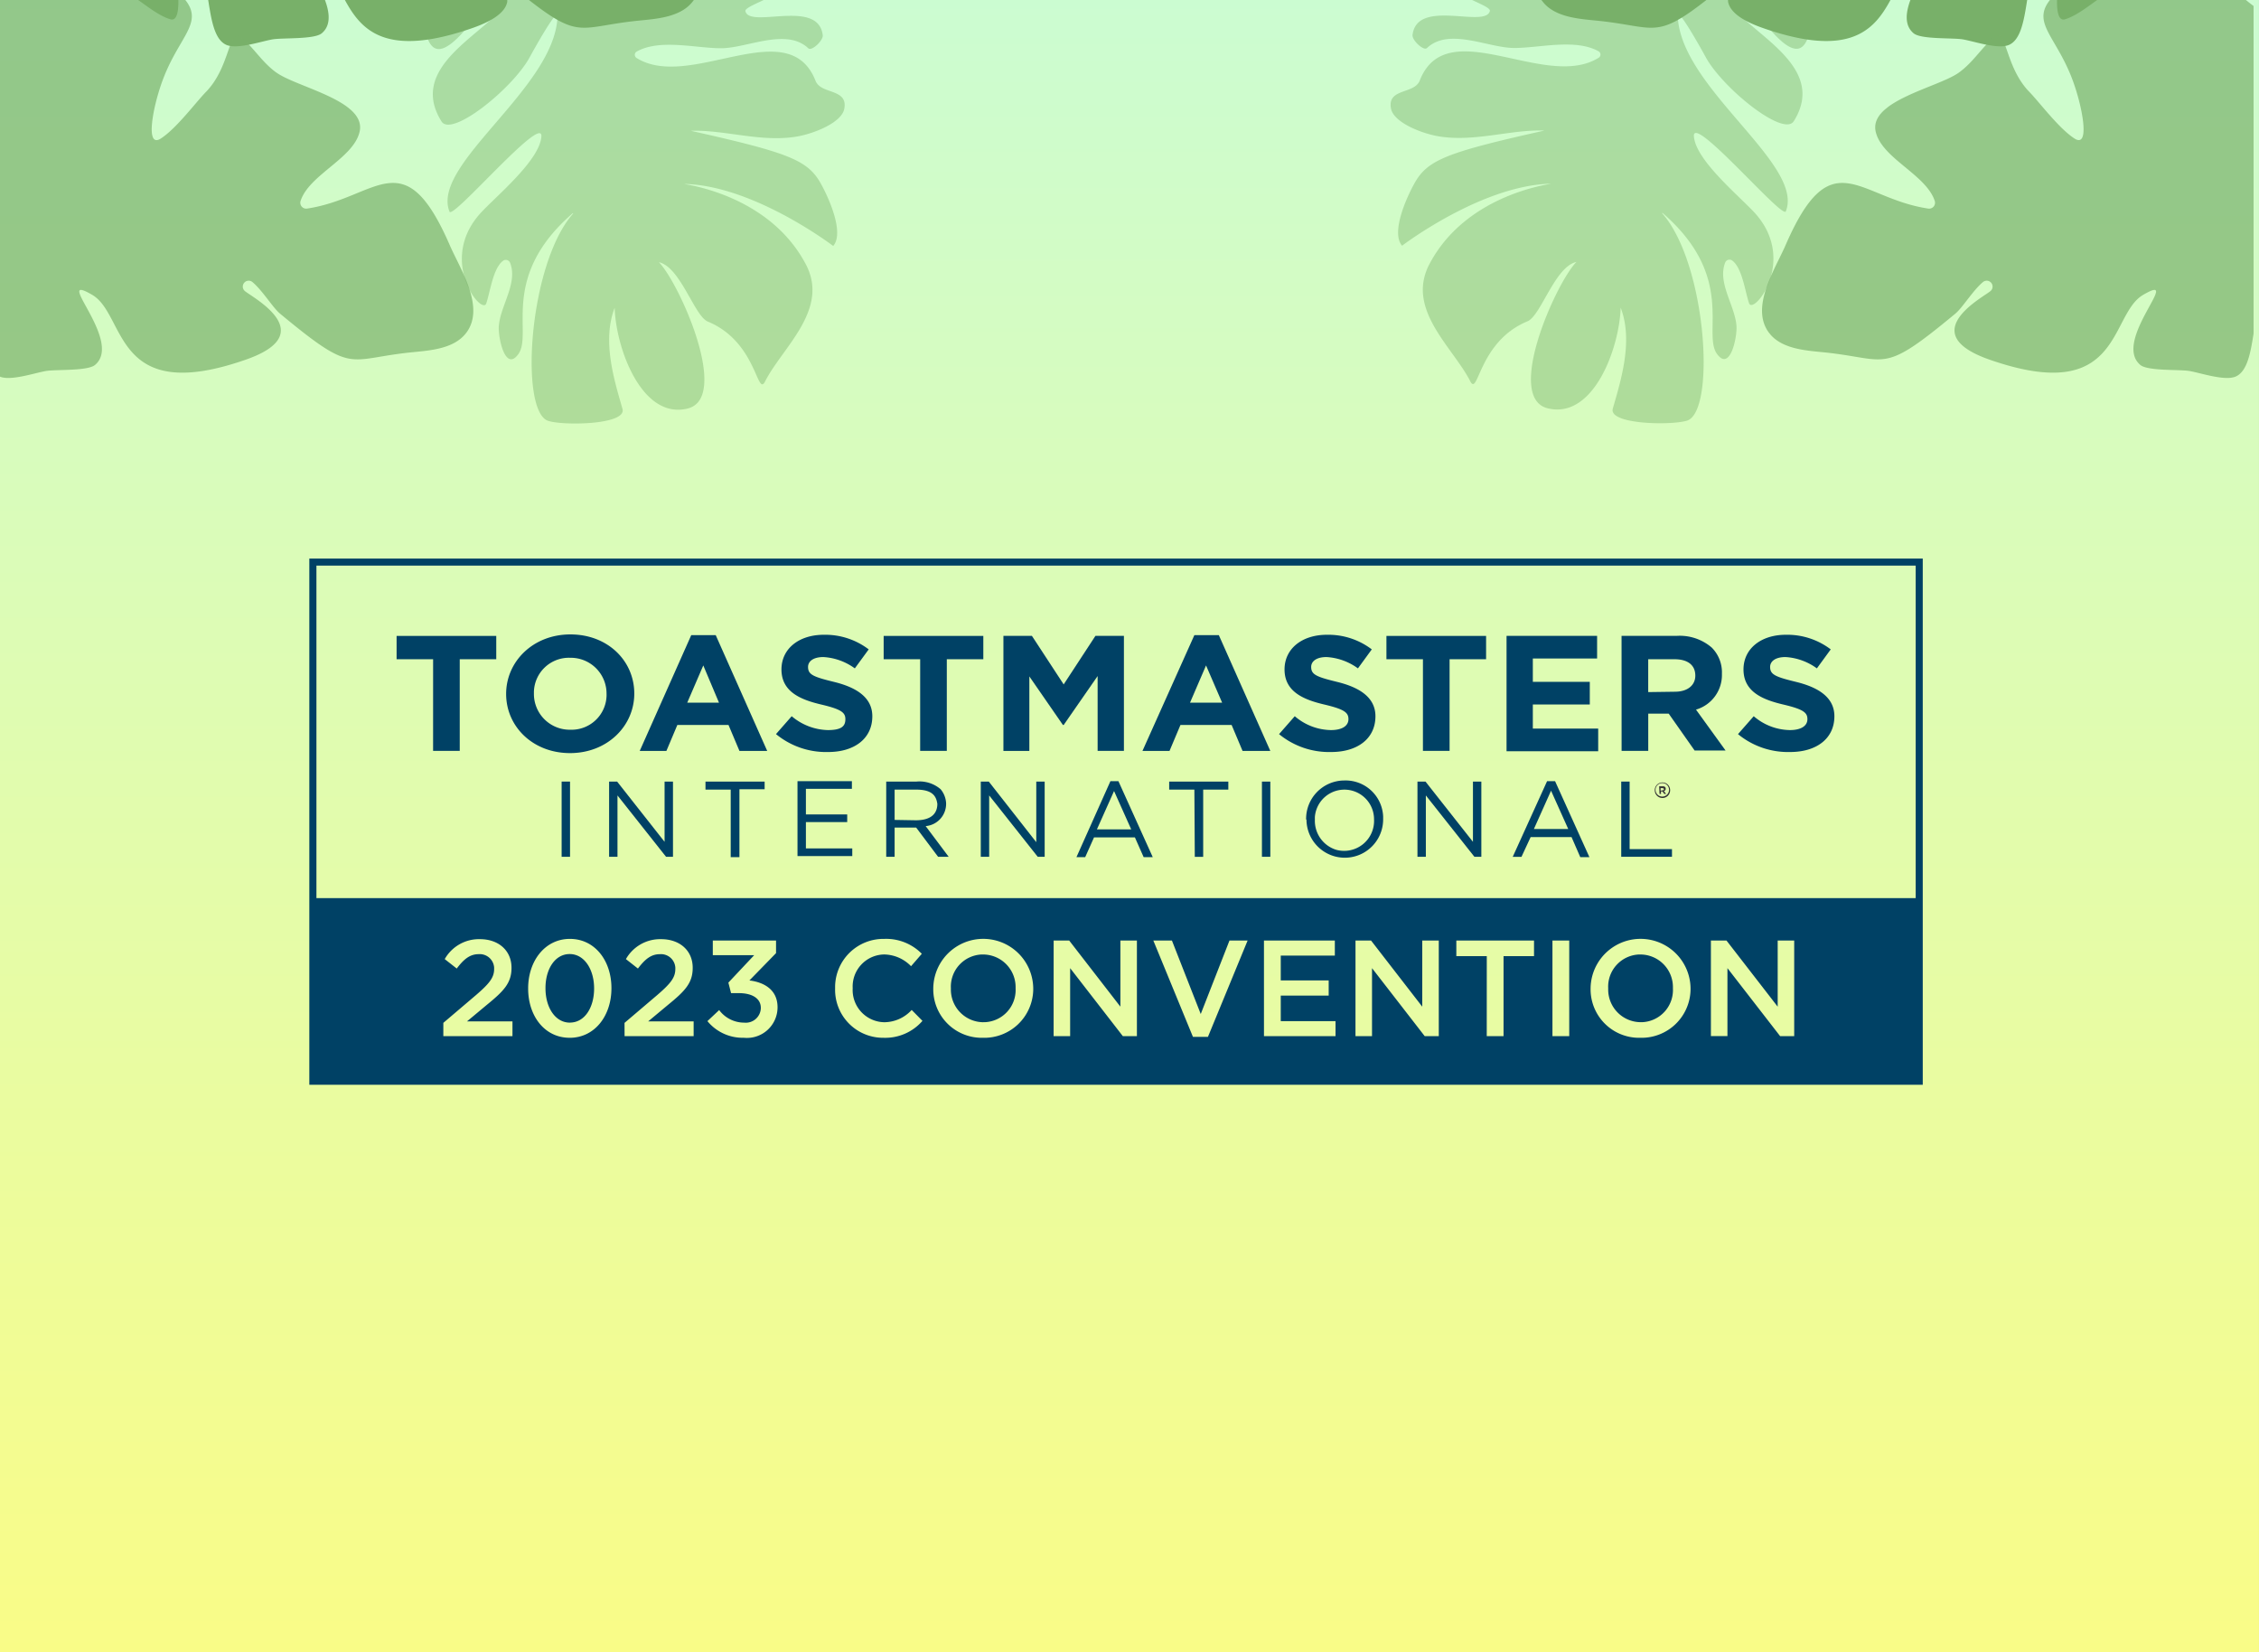 <svg xmlns="http://www.w3.org/2000/svg" xmlns:xlink="http://www.w3.org/1999/xlink" width="251.602" height="184" viewBox="0 0 251.602 184">
  <rect x="0" y="0" width="251.602" height="184" fill="#808080" stroke="none"/>
  <defs>
    <clipPath id="clip-path">
      <rect id="Rectangle_1846" data-name="Rectangle 1846" width="251" height="184" fill="#fff" stroke="#707070" stroke-width="1"/>
    </clipPath>
    <clipPath id="clip-path-2">
      <rect id="Rectangle_1980" data-name="Rectangle 1980" width="227.656" height="64.159" fill="none"/>
    </clipPath>
    <linearGradient id="linear-gradient" x1="0.5" y1="1.125" x2="0.5" y2="-0.487" gradientUnits="objectBoundingBox">
      <stop offset="0" stop-color="#fffc7e"/>
      <stop offset="1" stop-color="#b5fcf5"/>
    </linearGradient>
    <clipPath id="clip-path-3">
      <rect id="gradient" width="251" height="183" transform="translate(251 183) rotate(180)" fill="none"/>
    </clipPath>
    <clipPath id="clip-path-4">
      <rect id="Rectangle_17461" data-name="Rectangle 17461" width="52.257" height="120.406" transform="translate(0 0)" fill="#78b069"/>
    </clipPath>
    <clipPath id="clip-path-5">
      <path id="Path_1898173" data-name="Path 1898173" d="M.058.048,55.428,0,55.37,66.3,0,66.344Z" transform="translate(0 0)" fill="#78b069"/>
    </clipPath>
    <clipPath id="clip-path-6">
      <path id="Path_1898174" data-name="Path 1898174" d="M0,0,54.463.07l.156,122.255-54.463-.07Z" fill="#78b069"/>
    </clipPath>
    <clipPath id="clip-path-8">
      <rect id="Rectangle_17461-2" data-name="Rectangle 17461" width="52.257" height="120.406" transform="translate(0)" fill="#78b069"/>
    </clipPath>
    <clipPath id="clip-path-9">
      <path id="Path_1898173-2" data-name="Path 1898173" d="M.058,66.3l55.37.048L55.37.048,0,0Z" transform="translate(0 0)" fill="#78b069"/>
    </clipPath>
    <clipPath id="clip-path-10">
      <path id="Path_1898174-2" data-name="Path 1898174" d="M0,122.324l54.462-.07L54.619,0,.156.07Z" fill="#78b069"/>
    </clipPath>
  </defs>
  <g id="_2023-convention-events-thumbnail" data-name="2023-convention-events-thumbnail" transform="translate(-370 -831.75)">
    <g id="_2022-convention-events-thumbnail" data-name="2022-convention-events-thumbnail" transform="translate(-1513 1523.75)" style="isolation: isolate">
      <g id="Group_625776" data-name="Group 625776" transform="translate(1895 -632.079)">
        <path id="Path_145620" data-name="Path 145620" d="M6.12,114.254v6.666l-5.24-6.666H0v8.318H.915v-6.821l5.371,6.821h.748v-8.318Z" transform="translate(0 -59.934)" fill="#fff"/>
        <path id="Path_145621" data-name="Path 145621" d="M22.041,114.128h.88l3.791,8.378H25.7l-.974-2.2H20.2l-.987,2.2H18.25Zm2.317,5.336-1.889-4.242-1.9,4.242Z" transform="translate(-9.573 -59.868)" fill="#fff"/>
        <g id="Group_625777" data-name="Group 625777" transform="translate(0)">
          <g id="Group_625776-2" data-name="Group 625776" clip-path="url(#clip-path-2)">
            <path id="Path_145622" data-name="Path 145622" d="M38,121.229l.582-.689a3.961,3.961,0,0,0,2.852,1.176c1.117,0,1.854-.594,1.854-1.414v-.024c0-.773-.416-1.212-2.163-1.58-1.913-.416-2.792-1.034-2.792-2.4v-.024A2.456,2.456,0,0,1,41.066,114a4.34,4.34,0,0,1,2.923,1.022l-.547.725a3.65,3.65,0,0,0-2.4-.9c-1.081,0-1.771.594-1.771,1.343v.024c0,.784.428,1.224,2.258,1.616,1.854.4,2.709,1.081,2.709,2.352v.024c0,1.426-1.188,2.353-2.84,2.353a4.867,4.867,0,0,1-3.4-1.331" transform="translate(-19.934 -59.803)" fill="#fff"/>
            <path id="Path_145623" data-name="Path 145623" d="M55.15,114.254h.938v3.7h4.8v-3.7h.938v8.318h-.938v-3.743h-4.8v3.743H55.15Z" transform="translate(-28.93 -59.934)" fill="#fff"/>
            <path id="Path_145624" data-name="Path 145624" d="M72.65,114.254H73.7l2.959,7.165,2.971-7.165h1.01l-3.577,8.378h-.832Z" transform="translate(-38.11 -59.934)" fill="#fff"/>
            <rect id="Rectangle_1971" data-name="Rectangle 1971" width="0.939" height="8.318" transform="translate(44.251 54.32)" fill="#fff"/>
            <path id="Path_145625" data-name="Path 145625" d="M100.174,114.254h.938V121.7h4.682v.867h-5.621Z" transform="translate(-52.548 -59.934)" fill="#fff"/>
            <path id="Path_145626" data-name="Path 145626" d="M115.549,114.254h.939V121.7h4.682v.867h-5.621Z" transform="translate(-60.614 -59.934)" fill="#fff"/>
            <path id="Path_145627" data-name="Path 145627" d="M130.924,114.254h6.012v.856h-5.074v2.84H136.4v.856h-4.539v2.911H137v.856h-6.072Z" transform="translate(-68.678 -59.934)" fill="#fff"/>
            <path id="Path_145628" data-name="Path 145628" d="M150.188,111.8h.843l-5.514,11h-.843Z" transform="translate(-75.892 -58.649)" fill="#fff"/>
            <path id="Path_145629" data-name="Path 145629" d="M160.374,114.254h.939v3.7h4.8v-3.7h.939v8.318h-.939v-3.743h-4.8v3.743h-.939Z" transform="translate(-84.127 -59.934)" fill="#fff"/>
            <path id="Path_145630" data-name="Path 145630" d="M181.032,119.281l-3.458-5.027h1.141l2.8,4.159,2.828-4.159h1.093l-3.457,5.015v3.3h-.951Z" transform="translate(-93.15 -59.934)" fill="#fff"/>
            <path id="Path_145631" data-name="Path 145631" d="M197.274,114.254h3.541a3.055,3.055,0,0,1,2.175.737,1.849,1.849,0,0,1,.534,1.331v.024a2.007,2.007,0,0,1-1.319,1.925c.987.3,1.782.868,1.782,2.008v.024c0,1.426-1.2,2.269-3.018,2.269h-3.7Zm5.3,2.2c0-.82-.654-1.354-1.842-1.354H198.2v2.864h2.46c1.129,0,1.913-.511,1.913-1.486Zm-1.747,2.341H198.2v2.935h2.793c1.259,0,2.044-.559,2.044-1.485v-.024c0-.9-.761-1.426-2.21-1.426" transform="translate(-103.484 -59.934)" fill="#fff"/>
            <path id="Path_145632" data-name="Path 145632" d="M215.323,114.254H218.9a3.28,3.28,0,0,1,2.364.832,2.3,2.3,0,0,1,.642,1.64v.024a2.434,2.434,0,0,1-2.257,2.424l2.555,3.4h-1.152l-2.412-3.232h-2.377v3.232h-.939Zm3.493,4.242c1.248,0,2.139-.642,2.139-1.711v-.023c0-1.022-.784-1.64-2.127-1.64h-2.567V118.5Z" transform="translate(-112.952 -59.934)" fill="#fff"/>
            <rect id="Rectangle_1972" data-name="Rectangle 1972" width="0.939" height="8.318" transform="translate(111.047 54.32)" fill="#fff"/>
            <path id="Path_145633" data-name="Path 145633" d="M240.672,114.254h2.888a4.146,4.146,0,0,1,4.42,4.135v.024a4.164,4.164,0,0,1-4.42,4.159h-2.888Zm.939.868V121.7h1.949a3.22,3.22,0,0,0,3.446-3.268v-.024a3.238,3.238,0,0,0-3.446-3.291Z" transform="translate(-126.249 -59.934)" fill="#fff"/>
            <rect id="Rectangle_1973" data-name="Rectangle 1973" width="0.772" height="11.004" transform="translate(131.087 53.155)" fill="#fff"/>
            <path id="Path_145634" data-name="Path 145634" d="M300.087,114.128h.88l3.79,8.378h-1.01l-.974-2.2h-4.527l-.986,2.2H296.3Zm2.317,5.336-1.889-4.242-1.9,4.242Z" transform="translate(-155.428 -59.868)" fill="#fff"/>
            <path id="Path_145635" data-name="Path 145635" d="M316.646,119.091v-4.837h.938v4.777c0,1.794.951,2.8,2.543,2.8,1.533,0,2.507-.927,2.507-2.745v-4.837h.938v4.765c0,2.424-1.39,3.684-3.47,3.684a3.259,3.259,0,0,1-3.457-3.613" transform="translate(-166.103 -59.934)" fill="#fff"/>
            <path id="Path_145636" data-name="Path 145636" d="M335.12,118.279v-.024a4.174,4.174,0,0,1,4.171-4.3,4.383,4.383,0,0,1,3.1,1.105l-.607.713a3.536,3.536,0,0,0-2.531-.95,3.249,3.249,0,0,0-3.161,3.41v.024a3.215,3.215,0,0,0,3.292,3.458,3.914,3.914,0,0,0,2.4-.832v-2.068h-2.531v-.843h3.435v3.315a5.042,5.042,0,0,1-3.339,1.271,4.079,4.079,0,0,1-4.23-4.278" transform="translate(-175.793 -59.777)" fill="#fff"/>
            <path id="Path_145637" data-name="Path 145637" d="M355.22,119.091v-4.837h.939v4.777c0,1.794.951,2.8,2.543,2.8,1.533,0,2.507-.927,2.507-2.745v-4.837h.939v4.765c0,2.424-1.39,3.684-3.47,3.684a3.259,3.259,0,0,1-3.458-3.613" transform="translate(-186.337 -59.934)" fill="#fff"/>
            <path id="Path_145638" data-name="Path 145638" d="M373.319,121.229l.583-.689a3.96,3.96,0,0,0,2.852,1.176c1.117,0,1.854-.594,1.854-1.414v-.024c0-.773-.416-1.212-2.163-1.58-1.913-.416-2.793-1.034-2.793-2.4v-.024a2.456,2.456,0,0,1,2.733-2.27,4.34,4.34,0,0,1,2.923,1.022l-.547.725a3.65,3.65,0,0,0-2.4-.9c-1.081,0-1.77.594-1.77,1.343v.024c0,.784.427,1.224,2.258,1.616,1.853.4,2.709,1.081,2.709,2.352v.024c0,1.426-1.188,2.353-2.84,2.353a4.867,4.867,0,0,1-3.4-1.331" transform="translate(-195.831 -59.803)" fill="#fff"/>
            <path id="Path_145639" data-name="Path 145639" d="M391.65,115.122h-2.8v-.868h6.547v.868h-2.8v7.45h-.939Z" transform="translate(-203.976 -59.934)" fill="#fff"/>
            <path id="Path_145640" data-name="Path 145640" d="M413.74,115.1l-1.568.487-.225-.76,2.032-.7h.689v8.378h-.927Z" transform="translate(-216.094 -59.868)" fill="#fff"/>
            <path id="Path_145641" data-name="Path 145641" d="M426.47,115.109h-4.575v-.856h5.644v.7l-3.778,7.617h-1.046Z" transform="translate(-221.313 -59.934)" fill="#fff"/>
            <rect id="Rectangle_1974" data-name="Rectangle 1974" width="4.729" height="0.915" transform="translate(207.274 58.61)" fill="#fff"/>
            <path id="Path_145642" data-name="Path 145642" d="M448.744,121.715l3.019-2.662c1.271-1.141,1.735-1.782,1.735-2.614a1.589,1.589,0,0,0-1.675-1.592,2.67,2.67,0,0,0-2.234,1.426l-.689-.5A3.3,3.3,0,0,1,451.893,114a2.4,2.4,0,0,1,2.579,2.353v.023c0,1.212-.642,1.961-2.1,3.232l-2.222,1.973h4.409v.855h-5.811Z" transform="translate(-235.397 -59.802)" fill="#fff"/>
            <path id="Path_145643" data-name="Path 145643" d="M464.069,118.279v-.024c0-2.329,1.39-4.3,3.529-4.3s3.494,1.949,3.494,4.278v.024c0,2.33-1.379,4.3-3.518,4.3s-3.505-1.949-3.505-4.278m6.048,0v-.024c0-1.818-1-3.446-2.543-3.446s-2.531,1.593-2.531,3.422v.024c0,1.818,1,3.446,2.555,3.446s2.519-1.6,2.519-3.422" transform="translate(-243.436 -59.777)" fill="#fff"/>
            <rect id="Rectangle_1975" data-name="Rectangle 1975" width="139.777" height="45.166" transform="translate(43.484 0.238)" fill="none" stroke="#fff" stroke-width="1"/>
            <path id="Path_145644" data-name="Path 145644" d="M337.064,41.532h0a.667.667,0,1,1,.667.668.667.667,0,0,1-.667-.668m1.239,0h0a.588.588,0,1,0-.588.588.588.588,0,0,0,.588-.588m-.856-.349h.318c.159,0,.254.064.254.223a.19.19,0,0,1-.159.19l.19.254h-.159l-.162-.223H337.6v.223h-.127Zm.285.349c.1,0,.127-.032.127-.1s-.064-.1-.127-.1h-.159v.222Z" transform="translate(-176.813 -21.436)" fill="#fff"/>
            <rect id="Rectangle_1976" data-name="Rectangle 1976" width="0.731" height="6.545" transform="translate(65.129 19.334)" fill="#fff"/>
            <path id="Path_145645" data-name="Path 145645" d="M145.676,40.667h.7l4.13,5.242V40.667h.731v6.545h-.6l-4.225-5.338v5.338h-.731Z" transform="translate(-76.417 -21.332)" fill="#fff"/>
            <path id="Path_145646" data-name="Path 145646" d="M165.51,41.365h-2.192v-.7h5.147v.666h-2.192v5.91h-.761Z" transform="translate(-85.671 -21.332)" fill="#fff"/>
            <path id="Path_145647" data-name="Path 145647" d="M180.158,40.6h4.734v.666h-4v2.224h3.59v.666h-3.59v2.293h4.035v.666h-4.766Z" transform="translate(-94.505 -21.297)" fill="#fff"/>
            <path id="Path_145648" data-name="Path 145648" d="M196.4,40.667h2.637a2.82,2.82,0,0,1,2.1.666,2.066,2.066,0,0,1,.475,1.207,1.944,1.944,0,0,1-1.779,2l2,2.669h-.921L199,44.668h-1.875V47.21H196.4Zm2.574,3.367c1.4,0,1.875-.636,1.875-1.43-.1-.636-.38-1.239-1.843-1.239h-1.875V44Z" transform="translate(-103.024 -21.333)" fill="#fff"/>
            <path id="Path_145649" data-name="Path 145649" d="M213.7,40.667h.7l4.13,5.274V40.667h.731v6.545h-.6l-4.226-5.338v5.338h-.73Z" transform="translate(-112.103 -21.332)" fill="#fff"/>
            <path id="Path_145650" data-name="Path 145650" d="M234.168,40.6h.7l2.987,6.608h-.793l-.761-1.716h-3.558l-.768,1.716h-.761Zm1.811,4.194-1.493-3.338-1.493,3.336Z" transform="translate(-121.287 -21.297)" fill="#fff"/>
            <path id="Path_145651" data-name="Path 145651" d="M250.378,41.365h-2.192v-.7h5.147v.7H251.14v5.848h-.731Z" transform="translate(-130.19 -21.332)" fill="#fff"/>
            <rect id="Rectangle_1977" data-name="Rectangle 1977" width="0.731" height="6.545" transform="translate(126.065 19.334)" fill="#fff"/>
            <path id="Path_145652" data-name="Path 145652" d="M273.245,43.864h0a3.336,3.336,0,0,1,3.272-3.4h.032a3.273,3.273,0,0,1,3.4,3.142c0,.075,0,.151,0,.226a3.336,3.336,0,0,1-6.671.032Zm5.91,0h0a2.577,2.577,0,0,0-5.147-.242q-.006.121,0,.242a2.637,2.637,0,0,0,1.875,2.637,2.6,2.6,0,0,0,3.273-2.637" transform="translate(-143.336 -21.225)" fill="#fff"/>
            <path id="Path_145653" data-name="Path 145653" d="M293.628,40.667h.7l4.13,5.242V40.667h.731v6.545h-.6l-4.226-5.338v5.338h-.73Z" transform="translate(-154.028 -21.332)" fill="#fff"/>
            <path id="Path_145654" data-name="Path 145654" d="M314.055,40.6h.7l2.987,6.608h-.794l-.761-1.747h-3.558l-.8,1.715h-.761Zm1.843,4.162L314.4,41.426l-1.493,3.336Z" transform="translate(-163.177 -21.297)" fill="#fff"/>
            <path id="Path_145655" data-name="Path 145655" d="M330.916,40.667h.731v5.878h3.686v.666h-4.416Z" transform="translate(-173.588 -21.332)" fill="#fff"/>
            <path id="Path_145656" data-name="Path 145656" d="M109.961,16.037h-3.177V14h8.673v2.033H112.28v7.974h-2.319Z" transform="translate(-56.015 -7.346)" fill="#fff"/>
            <path id="Path_145657" data-name="Path 145657" d="M126.832,18.916h0a5.323,5.323,0,0,1,5.592-5.179,5.25,5.25,0,0,1,5.56,5.147,5.323,5.323,0,0,1-5.592,5.179,5.27,5.27,0,0,1-5.56-5.147m8.737,0h0a3.114,3.114,0,0,0-3.081-3.146h-.1a3.05,3.05,0,0,0-3.145,2.952c0,.054,0,.108,0,.162a3.114,3.114,0,0,0,3.081,3.146h.1a3.05,3.05,0,0,0,3.145-2.952c0-.054,0-.108,0-.162" transform="translate(-66.532 -7.206)" fill="#fff"/>
            <path id="Path_145658" data-name="Path 145658" d="M155.77,13.871H157.9l4.48,10.072h-2.415l-.951-2.256h-4.45l-.951,2.256H151.29Zm2.414,5.878-1.366-3.241-1.4,3.241Z" transform="translate(-79.362 -7.276)" fill="#fff"/>
            <path id="Path_145659" data-name="Path 145659" d="M176.216,22.444l1.366-1.557a5.04,5.04,0,0,0,3.145,1.207c1.207,0,1.525-.349,1.525-.951,0-.571-.349-.856-2.1-1.271s-3.465-1.083-3.465-3.052c0-1.811,1.525-3.018,3.686-3.018a6.257,6.257,0,0,1,3.908,1.271l-1.207,1.652a5.135,5.135,0,0,0-2.732-.985c-.89,0-1.335.38-1.335.856,0,.666.445.856,2.256,1.3s3.336,1.271,3.336,2.987c0,1.97-1.588,3.114-3.844,3.114a6.863,6.863,0,0,1-4.543-1.555" transform="translate(-92.437 -7.24)" fill="#fff"/>
            <path id="Path_145660" data-name="Path 145660" d="M199.106,16.037h-3.177V14H204.6v2.033h-3.177v7.974h-2.319Z" transform="translate(-102.778 -7.346)" fill="#fff"/>
            <path id="Path_145661" data-name="Path 145661" d="M217.848,14h2.478l2.764,4.226L225.854,14h2.478V24.011h-2.287V17.5l-2.955,4.257h-.064L220.1,17.53v6.482h-2.255Z" transform="translate(-114.276 -7.346)" fill="#fff"/>
            <path id="Path_145662" data-name="Path 145662" d="M247.819,13.871h2.129l4.48,10.072h-2.414l-.951-2.256h-4.45l-.951,2.256h-2.353Zm2.415,5.878-1.4-3.241-1.4,3.241Z" transform="translate(-127.632 -7.276)" fill="#fff"/>
            <path id="Path_145663" data-name="Path 145663" d="M268.3,22.444l1.366-1.557a4.924,4.924,0,0,0,3.145,1.207c.951,0,1.525-.349,1.525-.951,0-.571-.349-.856-2.1-1.271s-3.464-1.083-3.464-3.052c0-1.811,1.525-3.018,3.686-3.018a6.257,6.257,0,0,1,3.908,1.271l-1.207,1.652a5.135,5.135,0,0,0-2.732-.985c-.889,0-1.335.38-1.335.856,0,.666.445.856,2.256,1.3s3.336,1.271,3.336,2.987c0,1.97-1.588,3.114-3.844,3.114a6.862,6.862,0,0,1-4.543-1.557Z" transform="translate(-140.742 -7.24)" fill="#fff"/>
            <path id="Path_145664" data-name="Path 145664" d="M291.124,16.037h-3.177V14h8.673v2.033h-3.177v7.974h-2.319Z" transform="translate(-151.048 -7.346)" fill="#fff"/>
            <path id="Path_145665" data-name="Path 145665" d="M309.933,14h7.879v1.97H312.22v2.033h4.956v1.97H312.22v2.1h5.687v1.97h-7.974Z" transform="translate(-162.581 -7.346)" fill="#fff"/>
            <path id="Path_145666" data-name="Path 145666" d="M330.983,13.994h4.8a4.257,4.257,0,0,1,3.05,1.016,3.049,3.049,0,0,1,.889,2.287,3.137,3.137,0,0,1-2.256,3.114l2.574,3.558h-2.7l-2.256-3.209H333.3V24h-2.319Zm4.639,4.861c1.112,0,1.779-.571,1.779-1.4,0-.951-.7-1.43-1.811-1.43H333.3v2.859Z" transform="translate(-173.623 -7.336)" fill="#fff"/>
            <path id="Path_145667" data-name="Path 145667" d="M352.3,22.444l1.366-1.557a4.924,4.924,0,0,0,3.145,1.207c.951,0,1.525-.349,1.525-.951,0-.571-.349-.856-2.1-1.271s-3.465-1.083-3.465-3.052c0-1.811,1.525-3.018,3.686-3.018a6.257,6.257,0,0,1,3.908,1.271l-1.207,1.652a5.135,5.135,0,0,0-2.732-.985c-.89,0-1.335.38-1.335.856,0,.666.445.856,2.256,1.3s3.336,1.271,3.336,2.987c0,1.97-1.588,3.114-3.844,3.114a6.862,6.862,0,0,1-4.543-1.557Z" transform="translate(-184.805 -7.24)" fill="#fff"/>
            <rect id="Rectangle_1978" data-name="Rectangle 1978" width="140.252" height="16.165" transform="translate(43.247 29.477)" fill="#fff"/>
            <path id="Path_145668" data-name="Path 145668" d="M115.837,77.222l3.019-2.662c1.271-1.141,1.735-1.782,1.735-2.614a1.589,1.589,0,0,0-1.675-1.592,2.67,2.67,0,0,0-2.235,1.426l-.689-.5a3.294,3.294,0,0,1,2.995-1.771,2.4,2.4,0,0,1,2.578,2.353v.023c0,1.212-.642,1.961-2.1,3.232l-2.222,1.973h4.409v.855h-5.811Z" transform="translate(-60.764 -36.463)" fill="#333"/>
            <path id="Path_145669" data-name="Path 145669" d="M131.162,73.785v-.024c0-2.329,1.391-4.3,3.529-4.3s3.493,1.949,3.493,4.278v.024c0,2.33-1.378,4.3-3.517,4.3s-3.505-1.949-3.505-4.278m6.048,0v-.024c0-1.818-1-3.446-2.543-3.446s-2.531,1.593-2.531,3.422v.024c0,1.818,1,3.446,2.555,3.446s2.519-1.6,2.519-3.422" transform="translate(-68.803 -36.437)" fill="#333"/>
            <path id="Path_145670" data-name="Path 145670" d="M148.438,77.222l3.018-2.662c1.271-1.141,1.735-1.782,1.735-2.614a1.589,1.589,0,0,0-1.675-1.592,2.67,2.67,0,0,0-2.235,1.426l-.689-.5a3.294,3.294,0,0,1,2.995-1.771,2.4,2.4,0,0,1,2.578,2.353v.023c0,1.212-.642,1.961-2.1,3.232l-2.222,1.973h4.409v.855h-5.811Z" transform="translate(-77.866 -36.463)" fill="#333"/>
            <path id="Path_145671" data-name="Path 145671" d="M163.413,77.222l3.019-2.662c1.271-1.141,1.735-1.782,1.735-2.614a1.589,1.589,0,0,0-1.675-1.592,2.67,2.67,0,0,0-2.235,1.426l-.689-.5a3.294,3.294,0,0,1,2.995-1.771,2.4,2.4,0,0,1,2.578,2.353v.023c0,1.212-.642,1.961-2.1,3.232l-2.222,1.973h4.409v.855h-5.811Z" transform="translate(-85.721 -36.463)" fill="#333"/>
            <path id="Path_145672" data-name="Path 145672" d="M186.387,73.785v-.024a4.191,4.191,0,0,1,4.207-4.3,4.329,4.329,0,0,1,3.244,1.319l-.642.689a3.614,3.614,0,0,0-2.614-1.141,3.261,3.261,0,0,0-3.221,3.41v.024a3.283,3.283,0,0,0,3.221,3.435,3.61,3.61,0,0,0,2.685-1.2l.618.606a4.332,4.332,0,0,1-3.327,1.461,4.149,4.149,0,0,1-4.171-4.278" transform="translate(-97.773 -36.437)" fill="#333"/>
            <path id="Path_145673" data-name="Path 145673" d="M204.437,73.785v-.024a4.243,4.243,0,1,1,8.485-.024v.024a4.243,4.243,0,1,1-8.485.024m7.51,0v-.024a3.307,3.307,0,0,0-3.28-3.434,3.268,3.268,0,0,0-3.256,3.41v.024a3.307,3.307,0,0,0,3.28,3.435,3.268,3.268,0,0,0,3.256-3.411" transform="translate(-107.241 -36.437)" fill="#333"/>
            <path id="Path_145674" data-name="Path 145674" d="M226.462,69.761h.879l5.24,6.666V69.761h.915v8.318h-.748l-5.371-6.821v6.821h-.915Z" transform="translate(-118.795 -36.594)" fill="#333"/>
            <path id="Path_145675" data-name="Path 145675" d="M244.711,69.761h1.046l2.959,7.165,2.971-7.165h1.01l-3.577,8.378h-.832Z" transform="translate(-128.368 -36.594)" fill="#333"/>
            <path id="Path_145676" data-name="Path 145676" d="M264.961,69.761h6.012v.856H265.9v2.84h4.539v.856H265.9v2.911h5.133v.856h-6.072Z" transform="translate(-138.99 -36.594)" fill="#333"/>
            <path id="Path_145677" data-name="Path 145677" d="M281.711,69.761h.88l5.24,6.666V69.761h.915v8.318H288l-5.371-6.821v6.821h-.915Z" transform="translate(-147.777 -36.594)" fill="#333"/>
            <path id="Path_145678" data-name="Path 145678" d="M302.916,70.628h-2.8v-.868h6.547v.868h-2.8v7.45h-.939Z" transform="translate(-157.429 -36.594)" fill="#333"/>
            <rect id="Rectangle_1979" data-name="Rectangle 1979" width="0.939" height="8.318" transform="translate(151.026 33.167)" fill="#333"/>
            <path id="Path_145679" data-name="Path 145679" d="M323.985,73.785v-.024a4.243,4.243,0,1,1,8.485-.024v.024a4.243,4.243,0,1,1-8.485.024m7.51,0v-.024a3.306,3.306,0,0,0-3.279-3.434,3.268,3.268,0,0,0-3.256,3.41v.024a3.307,3.307,0,0,0,3.28,3.435,3.268,3.268,0,0,0,3.256-3.411" transform="translate(-169.952 -36.437)" fill="#333"/>
            <path id="Path_145680" data-name="Path 145680" d="M346.011,69.761h.879l5.24,6.666V69.761h.915v8.318H352.3l-5.371-6.821v6.821h-.915Z" transform="translate(-181.506 -36.594)" fill="#333"/>
          </g>
        </g>
      </g>
    </g>
    <path id="Path_1898172" data-name="Path 1898172" d="M0,0H251.6V184H0Z" transform="translate(370 831.75)" fill="url(#linear-gradient)"/>
    <g id="_2023-convention-events-thumbnail-2" data-name="2023-convention-events-thumbnail" transform="translate(370 340.084)">
      <g id="Mask_Group_632978" data-name="Mask Group 632978" transform="translate(0 491.666)" clip-path="url(#clip-path-3)">
        <path id="Path_1580921" data-name="Path 1580921" d="M0,0H1360.579V273H0Z" transform="translate(1360.579 273) rotate(180)" fill="none" opacity="0.853"/>
        <g id="Group_638498" data-name="Group 638498" transform="translate(213.592 -113.309) rotate(31)">
          <g id="Group_638492" data-name="Group 638492" transform="matrix(0.996, -0.087, 0.087, 0.996, -0.001, 41.779)" opacity="0.423">
            <g id="Group_638491" data-name="Group 638491" transform="translate(0 0)" clip-path="url(#clip-path-4)">
              <path id="Path_1580926" data-name="Path 1580926" d="M38.628,105.537c2.911,2.711,3.579,7.3,4.145,10.489.324,1.828,6.712-1.175,8.019-2.418,2.457-2.338-5.712-16.684-12.609-19.539a.029.029,0,0,1,.02-.054c10.49,2.787,9.825,10.086,12.316,11.441,2.213,1.2,1.233-2.669.59-3.761C49.96,99.74,47.1,98.34,46.893,95.941a.519.519,0,0,1,.593-.571c1.368.249,2.757,2.41,3.774,3.448,1.037,1.058,2.8-6.641-3.793-9.3-2.284-.92-8.5-2.37-9.869-4.7-1.346-2.284,12.935,3.991,12.863,3.016-.42-5.679-16.61-7.193-20.363-14.289-.523-.987,4.235,2.348,4.769,2.732,3.182,2.288,11.765,4.267,11.988,2.137.769-7.353-8.972-6.548-12.395-8.79-2.715-1.778-7.753-4.8-8.4-8.342a38.249,38.249,0,0,0,6.054,4.622c16.632,10.818,11.01,1.812,11.777.777,1.574-2.124-6.008-4.388-8.185-5.978-9.451-6.9-9.609-10.171-8.63-9.558,4.472,2.8,6.793,10.668,13.978,8.125a.327.327,0,0,0,.214-.295c.047-1.367-2.231-1.266-3.116-2.582-.634-.944,2.026.248,1.859-.516-.639-2.924-11.821-3.921-12.76-8.663a.372.372,0,0,1,.444-.436c2.083.526,6.676,6.505,9.639,1.526,1.415-2.379-8.367-8.377-15.7-15.029-4.238-3.847-1.35-3.962.366-1.81.86,1.079,7.683,8.19,9.879,6.491,5.592-4.325-12.393-11.376-15.379-17.2-.557-1.087,9.883,8.671,11.521,6.444,4.2-5.709-6.546-7.5-7.44-8.309-6.36-5.786-7.392-6-8.256-7.5-1.029-1.78-.6-11.786-3.1-11.38-2.773.45,1.126,10.027.974,11.963C8.222,17.229-.3,23.241.88,23.683c1.963.738,1.869,3.231,2.439,5.338.731,2.7,6.99-9.923,6.9-7.446-.159,4.217-8.737,11.877-9.509,12.8-2.051,2.444.98,1.707,1.424,2.135.781.753-.907,2.481-1.329,4.054-.863,3.218,8.614-6.583,11.13-11.456a.157.157,0,0,1,.288.027c1.144,3.88-7.7,10.1-8.964,13.774-.734,2.142,7.127-3.944,7.15-2.224.029,2.139-7.383,3.851-7.552,8.3a.73.73,0,0,0,.763.761C8.3,49.456,11.457,41.615,15.1,41.7c1.559.036-.368,4.357-5.048,8.178C8.7,50.986.443,53.171,2.168,54.313c1.81,1.2,4.828-1.423,6.957-1.245a.162.162,0,0,1,.133.221c-.8,1.932-6.27,3.815-5.879,3.98,1.944.823.12,3.12,1.575,4.692,1.194,1.29,8.917-5.8,11.976-10.343,2.974-4.413,1.218,3.67-.682,5.307-4.28,3.688-2.145,3.593-4.483,5.342-5.487,4.1-4.332,3.85-4.212,7.836.07,2.339,10.744-8.344,13.065-9.362.473,3.428-7.248,7.357-9.358,8.971a26.561,26.561,0,0,0-2.384,2.6c-.9.9-2.446,1.266-3.214,2.035-1.8,1.8-.853,4.071,1.451,2.652a.16.16,0,0,1,.243.111c.231,1.691-2.816,1.935-2.613,3.557.276,2.2,6.139.828,6.3,1.561.435,2-7.967,2.251-6.56,6.206.24.549,1.9,1.054,2.074.579,1.176-3.14,6.062-3.007,8.652-4.232,2.534-1.2,5.7-4,8.7-3.824a.415.415,0,0,1,.313.637c-3.713,5.954-17.469,2.8-16.8,11.03.133,1.646-2.909,2.33-1.512,4.2.945,1.265,4.236,1,6.062.474,3.9-1.128,6.9-4.216,10.376-5.765-8.764,7-10.292,8.648-10.44,11.69-.1,2.026.093,6.061,1.811,6.792,0,0,4.872-9.7,11.637-13.355,1.775-.959-7.7,4.211-8,13.847-.182,5.721,6.4,7.173,9.8,9.74,1.611,1.217-1.122-4.348,2.81-8.789,1.081-1.221.067-6.8,2-8.335-1.023,3.067-.567,17.083,4.264,16.056,5.131-1.09,4.264-9.488,2.4-13.642" transform="translate(-0.012 -0.003)" fill="#78b069"/>
            </g>
          </g>
          <g id="Group_638493" data-name="Group 638493" transform="translate(89.808 101.808) rotate(-77)" clip-path="url(#clip-path-5)">
            <path id="Path_1580927" data-name="Path 1580927" d="M44.623,12.2c-2.881.091-5.647,1.93-8.509,2.322a3.1,3.1,0,0,1-1.7-.187C40.88,3.035,45.848,5.812,48.035,1.987c.66-1.155.716-1.326-.6-1.808C43.341-1.329,36.592,7.023,33.4,13.541c-2.053-2.443-1.739-8.534-6.145-9.613C18.67,1.187,10.3,8.783,15.347,9.133c1.744.121,10.812-.809,9.91,2.807-.5,2.02-7.725-.556-9.443-.547-4.471.022-10.035,6.166-8.7,6.545,5.273,1.5,15.1-2.319,16.549-.909.891.866-1.719,1.4-2.332,1.589C11.707,21.595,1.815,13.369.889,28.8a.426.426,0,0,0,.73.323,12.623,12.623,0,0,1,2.6-2.346c3.7-2.123,10.427-2.507,12.151-2.972,1.076-.29,4.72-2.107,5.67-.918C24.606,26.1,7.666,26.643,2.3,31.982.242,34.033.311,35.962.129,38.652A13.781,13.781,0,0,0,.1,41.99a.426.426,0,0,0,.813.066A16.915,16.915,0,0,1,5.529,35.8c.463-.4,10.608-6.236,11.617-.879.434,2.3-2.531,3.632-4.166,4.364C7.366,41.8.768,39.332,1,47.331c.026.885,3.236,9.556,3.666,7.26,1.553-8.307,10.98-12.914,11.174-8.826.148,3.12-8.335,6.83-9.116,10.276-.415,1.83-.078,6.165,2.476,8.056a11.518,11.518,0,0,0,5.461,1.894c10.593,1.721,8.354-3.673,7.977-8.04-.277-3.213-1.962-10.48-.789-11.845,1.418-1.651,3.231,5.26,3.411,6.4,1.218,7.769-1.484,8.521-1.721,10.683-.167,1.531,5.08-.926,6.415-4.845,1.55-4.55-2.143-14.025-3.53-18.62-1.04-3.444,2.324-6.425,2.652-4.795,3.521,17.457,2.611,19.824,6.477,19.127,12.3-2.218-5.254-23.824-3.88-26.191,1.352-2.33,4.005,2.823,4.649,3.622,8.041,9.972,5.717,12.093,6.2,18.272a.425.425,0,0,0,.66.315c2.418-1.6,9.44-6.17,8.723-11.894-.613-4.9-8.4-6.451-11.893-8.907-4.381-3.079-5.167-3.822-5.358-4.9-.6-3.365,9.492,2.542,10.717,3.21,5.6,3.054,6.719,4.8,8.337,9.894a.427.427,0,0,0,.819-.025c2.723-10.6-1.234-25.535-9.906-25.261" transform="translate(0.022 0.008)" fill="#78b069"/>
          </g>
          <g id="Group_638495" data-name="Group 638495" transform="translate(63.248 133.629) rotate(-160)">
            <g id="Group_638494" data-name="Group 638494" clip-path="url(#clip-path-6)">
              <path id="Path_1580928" data-name="Path 1580928" d="M52.4,34.717c.126-2.81,3.912-9.821.718-11.389-2.738-1.345-7.256,1.363-10.137.255a.657.657,0,0,1-.206-1.09c5.82-5.347,12.777-3.529,6.833-14.933C48.282,5.022,46.768.177,43.243,0,40.938-.108,39.087,1.937,37.636,3.4c-5.145,5.178-5.966,3.3-5.848,14.052.012,1.076.773,3.123.8,4.626a.655.655,0,0,1-1.307.064c-.079-.912,1.8-9.673-5.845-4.952-13.38,8.265-4.512,13.467-5.184,17.846-.806,5.249-1.779-5.946-5.867-5.15-1.068.208-3.11,3.07-3.974,3.83-.954.84-3.387,2.356-3.721,3.629-.613,2.334,3.9,5.306,4.945,7.855,3.293,8,2.142,12.631.806,11.059-1.394-1.642-.926-6.509-2.045-8.24-.445-.688-4.752-5.681-5.415-4.045-.806,1.99-.3,5.141-1.088,7.171C-2.084,66.582,7.2,63.37,7.473,74.946a.652.652,0,0,1-1.09.508c-1.692-1.6-3.15-6-5-4.976C.843,70.78-3.487,88.7,6.6,101.51c1.342,1.7,3.247,2.786,4.677,4.4.44.5-.092,1.242-1.343,3.756-2.237,4.5-3.9,5.752-5.338,7.528-.657.813-2.833,2.847-2.568,3.848.428,1.621,2.547,2.007,4.751-1.935,9.873-17.648,5.31-10.363,10.457-13.128,1.353-.726,1.433-1.759,2.3-2.935,3.309-4.465,6.537-1.507,16.924-9.943.865-.7,2.383-2.433,1.969-3.664-.539-1.6-2.352-1.125-3.849-1.37-7.081-1.16-6.107-.023-10.12.507a.657.657,0,0,1-.575-1.094c1.959-2.005,8.545-2,10.331-3.06C36.543,83.052,37,80.8,37.96,78.468c2.058-4.977,6.756-5.341,6.945-11.188.048-1.5-3.407-.088-7.146-.031-1.73.027-4.919-.23-2.523-1.592,1.4-.8,5.337-1.656,10.921-2,3.669-.228,1.536-4.009,3.674-7.217,1.06-1.59,2.353-2.488,2.538-4.568.753-8.426-2.218-5.747-8.581-7.884-3.021-1.014-7.185-3.271-5.2-3.93,1.964-.651,5.546-.492,7.218-.644,3.982-.365,7.27,2.695,7.193.7-.073-1.881-.69-3.467-.6-5.394" transform="translate(0.103 0.055)" fill="#78b069"/>
            </g>
          </g>
          <g id="Group_638497" data-name="Group 638497" transform="translate(103.914 152.281) rotate(-160)" opacity="0.68">
            <g id="Group_638496" data-name="Group 638496" transform="translate(0 0)" clip-path="url(#clip-path-6)">
              <path id="Path_1580929" data-name="Path 1580929" d="M52.4,34.717c.126-2.81,3.912-9.821.718-11.389-2.738-1.345-7.256,1.363-10.137.255a.657.657,0,0,1-.206-1.09c5.82-5.347,12.777-3.529,6.833-14.933C48.282,5.022,46.768.177,43.243,0,40.938-.108,39.087,1.937,37.636,3.4c-5.145,5.178-5.966,3.3-5.848,14.052.012,1.076.773,3.123.8,4.626a.655.655,0,0,1-1.307.064c-.079-.912,1.8-9.673-5.845-4.952-13.38,8.265-4.512,13.467-5.184,17.846-.806,5.249-1.779-5.946-5.867-5.15-1.068.207-3.11,3.07-3.974,3.83-.954.84-3.387,2.356-3.721,3.629-.613,2.334,3.9,5.306,4.945,7.855,3.293,8,2.142,12.631.806,11.059-1.394-1.642-.926-6.509-2.045-8.24-.445-.688-4.752-5.681-5.415-4.045-.806,1.99-.3,5.141-1.088,7.171C-2.084,66.582,7.2,63.37,7.473,74.946a.652.652,0,0,1-1.09.508c-1.692-1.6-3.15-6-5-4.976C.843,70.78-3.487,88.7,6.6,101.51c1.342,1.7,3.247,2.786,4.677,4.4.44.5-.092,1.242-1.343,3.756-2.237,4.5-3.9,5.752-5.338,7.528-.657.813-2.833,2.847-2.568,3.848.428,1.621,2.547,2.007,4.751-1.935,9.873-17.648,5.31-10.363,10.457-13.128,1.353-.726,1.433-1.759,2.3-2.935,3.309-4.465,6.537-1.507,16.924-9.943.865-.7,2.383-2.433,1.969-3.664-.539-1.6-2.352-1.125-3.849-1.37-7.081-1.16-6.107-.023-10.12.507a.657.657,0,0,1-.575-1.094c1.959-2.005,8.545-2,10.331-3.06C36.543,83.052,37,80.8,37.96,78.468c2.058-4.977,6.756-5.341,6.945-11.188.048-1.5-3.407-.088-7.146-.031-1.73.027-4.919-.23-2.523-1.592,1.4-.8,5.337-1.656,10.921-2,3.669-.228,1.536-4.009,3.674-7.217,1.06-1.59,2.353-2.488,2.538-4.568.753-8.426-2.218-5.747-8.581-7.884-3.021-1.014-7.185-3.271-5.2-3.93,1.964-.651,5.546-.492,7.218-.644,3.982-.365,7.27,2.695,7.193.7-.073-1.881-.69-3.467-.6-5.394" transform="translate(0.103 0.055)" fill="#78b069"/>
            </g>
          </g>
        </g>
        <g id="Group_652364" data-name="Group 652364" transform="translate(118.669 25.317) rotate(149)">
          <g id="Group_638492-2" data-name="Group 638492" transform="matrix(0.996, 0.087, -0.087, 0.996, 10.494, 0)" opacity="0.423">
            <g id="Group_638491-2" data-name="Group 638491" transform="translate(0)" clip-path="url(#clip-path-8)">
              <path id="Path_1580926-2" data-name="Path 1580926" d="M38.628,14.88c2.911-2.711,3.579-7.3,4.145-10.489.324-1.828,6.712,1.175,8.018,2.418,2.457,2.338-5.712,16.684-12.609,19.539a.029.029,0,0,0,.02.054c10.49-2.787,9.825-10.086,12.316-11.441,2.213-1.2,1.233,2.669.59,3.761-1.149,1.956-4.011,3.356-4.216,5.756a.519.519,0,0,0,.593.571c1.368-.249,2.757-2.41,3.774-3.448,1.037-1.058,2.8,6.641-3.793,9.3-2.284.92-8.5,2.37-9.869,4.7C36.251,37.88,50.532,31.6,50.46,32.58c-.42,5.679-16.61,7.193-20.363,14.289-.523.987,4.235-2.348,4.769-2.732C38.047,41.848,46.631,39.869,46.854,42c.769,7.353-8.972,6.548-12.395,8.79-2.715,1.778-7.753,4.8-8.4,8.343a38.249,38.249,0,0,1,6.054-4.622c16.631-10.818,11.01-1.812,11.777-.777,1.574,2.124-6.008,4.388-8.185,5.978-9.451,6.9-9.609,10.171-8.63,9.558,4.472-2.8,6.793-10.668,13.978-8.125a.327.327,0,0,1,.214.295c.047,1.367-2.231,1.266-3.116,2.582-.634.944,2.026-.248,1.859.516-.639,2.924-11.82,3.921-12.76,8.663a.372.372,0,0,0,.444.436c2.083-.526,6.676-6.505,9.639-1.526,1.415,2.379-8.366,8.377-15.7,15.029-4.238,3.847-1.35,3.962.366,1.81.86-1.079,7.683-8.19,9.879-6.491,5.592,4.325-12.393,11.376-15.379,17.2-.557,1.087,9.883-8.671,11.521-6.444,4.2,5.709-6.546,7.5-7.439,8.309-6.36,5.786-7.392,6-8.256,7.5-1.029,1.78-.6,11.786-3.1,11.38-2.773-.45,1.126-10.027.974-11.963C8.222,103.188-.3,97.177.88,96.734,2.842,96,2.749,93.5,3.319,91.4c.731-2.7,6.99,9.923,6.9,7.446-.159-4.217-8.737-11.877-9.509-12.8-2.051-2.444.98-1.707,1.424-2.135.781-.753-.907-2.481-1.329-4.054-.863-3.218,8.614,6.583,11.13,11.456a.157.157,0,0,0,.288-.027c1.144-3.88-7.7-10.1-8.964-13.774-.734-2.142,7.127,3.944,7.15,2.224.029-2.139-7.383-3.851-7.552-8.3a.73.73,0,0,1,.763-.761C8.3,70.962,11.457,78.8,15.1,78.718c1.559-.036-.368-4.357-5.048-8.178C8.7,69.432.443,67.246,2.168,66.1c1.81-1.2,4.828,1.423,6.957,1.245a.162.162,0,0,0,.133-.221c-.8-1.932-6.27-3.815-5.879-3.98,1.944-.823.12-3.12,1.575-4.692,1.194-1.29,8.917,5.8,11.976,10.343,2.974,4.413,1.218-3.67-.682-5.307C11.969,59.8,14.1,59.9,11.765,58.151c-5.487-4.1-4.332-3.85-4.212-7.836.07-2.339,10.744,8.344,13.065,9.362.473-3.428-7.248-7.357-9.358-8.971a26.561,26.561,0,0,1-2.384-2.6c-.9-.9-2.446-1.266-3.214-2.035-1.8-1.8-.853-4.071,1.451-2.652a.16.16,0,0,0,.243-.111c.231-1.691-2.816-1.935-2.613-3.557.276-2.2,6.139-.828,6.3-1.561.435-2-7.967-2.251-6.56-6.206.24-.549,1.9-1.054,2.074-.579,1.176,3.14,6.062,3.007,8.652,4.232,2.534,1.2,5.7,4,8.7,3.824a.415.415,0,0,0,.313-.637c-3.713-5.954-17.469-2.8-16.8-11.03.133-1.646-2.909-2.33-1.512-4.2.945-1.265,4.236-1,6.062-.474,3.9,1.128,6.9,4.216,10.376,5.765-8.764-7-10.292-8.648-10.44-11.69-.1-2.026.093-6.061,1.811-6.792,0,0,4.872,9.7,11.637,13.355,1.775.959-7.7-4.211-8-13.847-.182-5.721,6.4-7.173,9.8-9.74,1.611-1.217-1.122,4.348,2.81,8.789,1.081,1.221.067,6.8,2,8.335C30.937,14.228,31.393.212,36.224,1.238c5.131,1.09,4.264,9.488,2.4,13.642" transform="translate(-0.012 -0.008)" fill="#78b069"/>
            </g>
          </g>
          <g id="Group_638493-2" data-name="Group 638493" transform="translate(154.452 44.995) rotate(77)" clip-path="url(#clip-path-9)">
            <path id="Path_1580927-2" data-name="Path 1580927" d="M44.623,54.123c-2.881-.091-5.647-1.93-8.509-2.322a3.1,3.1,0,0,0-1.7.187c6.463,11.3,11.431,8.521,13.618,12.346.66,1.155.716,1.326-.6,1.808C43.341,67.649,36.592,59.3,33.4,52.779c-2.053,2.443-1.739,8.534-6.145,9.613C18.67,65.133,10.3,57.537,15.347,57.187c1.744-.121,10.812.809,9.91-2.807-.5-2.02-7.725.556-9.443.547-4.471-.022-10.035-6.166-8.7-6.545,5.273-1.5,15.1,2.319,16.549.909.891-.866-1.719-1.4-2.332-1.589C11.707,44.726,1.815,52.951.889,37.517a.426.426,0,0,1,.73-.323,12.623,12.623,0,0,0,2.6,2.346c3.7,2.123,10.427,2.507,12.151,2.972,1.076.29,4.72,2.107,5.67.918,2.563-3.2-14.377-3.752-19.741-9.091C.242,32.287.31,30.358.129,27.669A13.781,13.781,0,0,1,.1,24.33a.426.426,0,0,1,.813-.066,16.915,16.915,0,0,0,4.618,6.254c.463.4,10.608,6.236,11.617.879.434-2.3-2.531-3.632-4.166-4.364C7.366,24.52.768,26.988,1,18.99c.026-.884,3.236-9.556,3.666-7.26,1.553,8.307,10.98,12.914,11.174,8.826.148-3.12-8.335-6.83-9.116-10.276C6.308,8.449,6.644,4.114,9.2,2.223A11.518,11.518,0,0,1,14.66.328C25.252-1.392,23.014,4,22.637,8.368c-.277,3.213-1.961,10.48-.789,11.845,1.418,1.651,3.231-5.26,3.411-6.4,1.218-7.769-1.484-8.521-1.721-10.683-.167-1.531,5.08.926,6.415,4.845,1.55,4.55-2.143,14.025-3.53,18.62-1.04,3.444,2.324,6.425,2.652,4.795,3.521-17.457,2.611-19.824,6.477-19.127,12.3,2.218-5.254,23.823-3.88,26.191,1.352,2.33,4.005-2.823,4.649-3.622,8.041-9.972,5.717-12.093,6.2-18.272a.425.425,0,0,1,.66-.315c2.418,1.6,9.44,6.17,8.723,11.894-.613,4.9-8.4,6.451-11.893,8.907-4.381,3.079-5.167,3.822-5.358,4.9-.6,3.365,9.492-2.542,10.717-3.21,5.6-3.054,6.719-4.8,8.337-9.894a.427.427,0,0,1,.819.025c2.724,10.6-1.234,25.535-9.906,25.261" transform="translate(0.022 0.016)" fill="#78b069"/>
          </g>
          <g id="Group_638495-2" data-name="Group 638495" transform="translate(105.086 143.045) rotate(160)">
            <g id="Group_638494-2" data-name="Group 638494" transform="translate(0 0)" clip-path="url(#clip-path-10)">
              <path id="Path_1580928-2" data-name="Path 1580928" d="M52.4,87.487c.126,2.81,3.912,9.821.718,11.389-2.738,1.345-7.256-1.363-10.137-.255a.657.657,0,0,0-.206,1.09c5.82,5.347,12.777,3.529,6.833,14.933-1.323,2.539-2.837,7.384-6.362,7.556-2.306.113-4.156-1.932-5.607-3.392-5.145-5.178-5.966-3.3-5.848-14.052.012-1.076.773-3.123.8-4.626a.655.655,0,0,0-1.307-.064c-.079.912,1.8,9.673-5.845,4.952-13.38-8.265-4.512-13.467-5.184-17.846-.806-5.249-1.779,5.946-5.867,5.15-1.068-.207-3.11-3.07-3.974-3.83-.954-.84-3.387-2.356-3.721-3.629-.613-2.334,3.9-5.306,4.945-7.855,3.293-8,2.142-12.631.806-11.059-1.394,1.642-.926,6.509-2.045,8.24-.445.688-4.752,5.681-5.415,4.045-.806-1.99-.3-5.141-1.088-7.171C-2.084,55.622,7.2,58.833,7.473,47.258a.652.652,0,0,0-1.09-.508c-1.692,1.6-3.15,6-5,4.976C.843,51.424-3.486,33.5,6.6,20.694c1.342-1.7,3.247-2.786,4.677-4.4.44-.5-.092-1.242-1.343-3.756C7.7,8.039,6.034,6.784,4.6,5.008,3.941,4.2,1.765,2.161,2.03,1.16,2.458-.461,4.577-.847,6.781,3.095c9.873,17.648,5.31,10.363,10.457,13.127,1.353.726,1.433,1.759,2.3,2.935,3.309,4.465,6.537,1.507,16.924,9.943.865.7,2.383,2.433,1.969,3.664-.539,1.6-2.352,1.125-3.849,1.37-7.081,1.16-6.107.023-10.12-.507a.657.657,0,0,0-.575,1.094c1.959,2.005,8.545,2,10.331,3.06,2.321,1.371,2.774,3.625,3.737,5.954,2.058,4.977,6.756,5.341,6.945,11.188.048,1.5-3.407.088-7.146.031-1.73-.027-4.919.23-2.523,1.592,1.4.8,5.337,1.656,10.921,2,3.669.228,1.536,4.009,3.674,7.217,1.06,1.59,2.352,2.488,2.538,4.568.753,8.426-2.218,5.747-8.581,7.884-3.021,1.014-7.185,3.271-5.2,3.93,1.964.651,5.546.492,7.218.644,3.982.365,7.27-2.695,7.193-.7-.073,1.881-.69,3.467-.6,5.394" transform="translate(0.103 0.066)" fill="#78b069"/>
            </g>
          </g>
          <g id="Group_638497-2" data-name="Group 638497" transform="translate(145.752 124.393) rotate(160)" opacity="0.68">
            <g id="Group_638496-2" data-name="Group 638496" transform="translate(0)" clip-path="url(#clip-path-10)">
              <path id="Path_1580929-2" data-name="Path 1580929" d="M52.4,87.487c.126,2.81,3.912,9.821.718,11.389-2.738,1.345-7.256-1.363-10.137-.255a.657.657,0,0,0-.206,1.09c5.82,5.347,12.777,3.529,6.833,14.933-1.323,2.539-2.837,7.384-6.362,7.556-2.306.113-4.156-1.932-5.607-3.392-5.145-5.178-5.966-3.3-5.848-14.052.012-1.076.773-3.123.8-4.626a.655.655,0,0,0-1.307-.064c-.079.912,1.8,9.673-5.845,4.952-13.38-8.265-4.512-13.467-5.184-17.846-.806-5.249-1.779,5.946-5.867,5.15-1.068-.207-3.11-3.07-3.974-3.83-.954-.84-3.387-2.356-3.721-3.629-.613-2.334,3.9-5.306,4.945-7.855,3.293-8,2.142-12.631.806-11.059-1.394,1.642-.926,6.509-2.045,8.24-.445.688-4.752,5.681-5.415,4.045-.806-1.99-.3-5.141-1.088-7.171C-2.084,55.622,7.2,58.833,7.473,47.258a.652.652,0,0,0-1.09-.508c-1.692,1.6-3.15,6-5,4.976C.843,51.424-3.486,33.5,6.6,20.694c1.342-1.7,3.247-2.786,4.677-4.4.44-.5-.092-1.242-1.343-3.756C7.7,8.039,6.034,6.784,4.6,5.008,3.941,4.2,1.765,2.161,2.03,1.16,2.458-.461,4.577-.847,6.781,3.095c9.873,17.648,5.31,10.363,10.457,13.127,1.353.726,1.433,1.759,2.3,2.935,3.309,4.465,6.537,1.507,16.924,9.943.865.7,2.383,2.433,1.969,3.664-.539,1.6-2.352,1.125-3.849,1.37-7.081,1.16-6.107.023-10.12-.507a.657.657,0,0,0-.575,1.094c1.959,2.005,8.545,2,10.331,3.06,2.321,1.371,2.774,3.625,3.737,5.954,2.058,4.977,6.756,5.341,6.945,11.188.048,1.5-3.407.088-7.146.031-1.73-.027-4.919.23-2.523,1.592,1.4.8,5.337,1.656,10.921,2,3.669.228,1.536,4.009,3.674,7.217,1.06,1.59,2.352,2.488,2.538,4.568.753,8.426-2.218,5.747-8.581,7.884-3.021,1.014-7.185,3.271-5.2,3.93,1.964.651,5.546.491,7.218.644,3.982.365,7.27-2.695,7.193-.7-.073,1.881-.69,3.467-.6,5.394" transform="translate(0.103 0.066)" fill="#78b069"/>
            </g>
          </g>
        </g>
      </g>
      <g id="LogoLocationDate-Dark" transform="translate(-30.747 554.421)">
        <g id="Group_628523" data-name="Group 628523" transform="translate(66.05 -0.277)">
          <g id="Logo" transform="translate(-0.848 -0.277)">
            <g id="Group_628277" data-name="Group 628277">
              <g id="Rectangle_813" data-name="Rectangle 813">
                <rect id="Rectangle_8250" data-name="Rectangle 8250" width="179.498" height="58.267" transform="translate(0.089 0.089)" fill="none"/>
                <g id="Rectangle_8251" data-name="Rectangle 8251">
                  <path id="Path_1036325" data-name="Path 1036325" d="M300.839,58.6h-179.7V0h179.7ZM121.93,57.811H300.051V.788H121.93Z" transform="translate(-121.142)" fill="#004165"/>
                </g>
              </g>
              <g id="Wordmark_-_Black" data-name="Wordmark - Black" transform="translate(4.349 3.691)">
                <g id="Group_3482" data-name="Group 3482">
                  <rect id="Rectangle_814" data-name="Rectangle 814" width="171.121" height="34.086" fill="none"/>
                  <path id="Path_72809" data-name="Path 72809" d="M367.546,41.878h0a.854.854,0,0,1,1.708-.041v.041h0a.854.854,0,0,1-1.708,0Zm1.586,0h0a.752.752,0,1,0-1.5,0v0h0a.752.752,0,0,0,1.5,0Zm-1.1-.448h.406c.2,0,.326.081.326.285a.244.244,0,0,1-.2.243l.243.326h-.2L368.4,42h-.162v.285h-.162Zm.365.448c.122,0,.163-.041.163-.122s-.082-.122-.163-.122h-.2v.285Z" transform="translate(-222.045 -19.758)" fill="#333"/>
                  <g id="Group_3480" data-name="Group 3480" transform="translate(23.749 21.021)">
                    <path id="Path_72810" data-name="Path 72810" d="M167.344,40.84h.936v8.377h-.936Z" transform="translate(-167.344 -40.715)" fill="#004165"/>
                    <path id="Path_72811" data-name="Path 72811" d="M176.037,40.84h.893l5.286,6.71V40.84h.936v8.377h-.771l-5.41-6.833v6.833h-.934Z" transform="translate(-170.75 -40.715)" fill="#004165"/>
                    <path id="Path_72812" data-name="Path 72812" d="M196.5,41.736H193.69v-.893h6.588v.85h-2.807v7.565H196.5Z" transform="translate(-177.668 -40.716)" fill="#004165"/>
                    <path id="Path_72813" data-name="Path 72813" d="M210.541,40.773H216.6v.851h-5.122v2.847h4.6v.852h-4.6v2.934h5.164v.852h-6.1Z" transform="translate(-184.271 -40.689)" fill="#004165"/>
                    <path id="Path_72814" data-name="Path 72814" d="M226.791,40.84h3.375a3.609,3.609,0,0,1,2.684.852,2.642,2.642,0,0,1,.611,1.545h0a2.488,2.488,0,0,1-2.277,2.562l2.562,3.415h-1.18l-2.44-3.253h-2.4v3.254h-.934Zm3.294,4.31c1.789,0,2.4-.813,2.4-1.829h0c-.122-.814-.487-1.586-2.359-1.586h-2.4V45.11Z" transform="translate(-190.639 -40.715)" fill="#004165"/>
                    <path id="Path_72815" data-name="Path 72815" d="M244.11,40.84H245l5.29,6.75V40.84h.935v8.377h-.773l-5.408-6.833v6.833h-.935Z" transform="translate(-197.425 -40.715)" fill="#004165"/>
                    <path id="Path_72816" data-name="Path 72816" d="M265.412,40.773h.893l3.823,8.458h-1.014l-.974-2.2h-4.554l-.983,2.2h-.974Zm2.318,5.367-1.912-4.272-1.91,4.27Z" transform="translate(-204.29 -40.689)" fill="#004165"/>
                    <path id="Path_72817" data-name="Path 72817" d="M281.419,41.736h-2.806v-.893H285.2v.893H282.4v7.485h-.935Z" transform="translate(-210.945 -40.716)" fill="#004165"/>
                    <path id="Path_72818" data-name="Path 72818" d="M295.6,40.84h.935v8.377H295.6Z" transform="translate(-217.602 -40.715)" fill="#004165"/>
                    <path id="Path_72819" data-name="Path 72819" d="M303.69,44.989h0a4.269,4.269,0,0,1,4.188-4.35h.043a4.188,4.188,0,0,1,4.349,4.021h0c0,.094,0,.192,0,.289h0a4.27,4.27,0,1,1-8.54.041h-.041Zm7.565,0h0a3.3,3.3,0,0,0-6.588-.31q-.007.155,0,.31h0a3.376,3.376,0,0,0,2.4,3.376,3.337,3.337,0,0,0,4.189-3.376Z" transform="translate(-220.771 -40.635)" fill="#004165"/>
                    <path id="Path_72820" data-name="Path 72820" d="M324.083,40.84h.893l5.287,6.71V40.84h.935v8.377h-.773l-5.408-6.833v6.833h-.935Z" transform="translate(-228.762 -40.715)" fill="#004165"/>
                    <path id="Path_72821" data-name="Path 72821" d="M345.357,40.773h.893l3.823,8.458h-1.017l-.974-2.237h-4.554l-1.021,2.2h-.974Zm2.359,5.327L345.8,41.83l-1.912,4.27Z" transform="translate(-235.601 -40.689)" fill="#004165"/>
                    <path id="Path_72822" data-name="Path 72822" d="M361.4,40.84h.935v7.523h4.717v.852H361.4Z" transform="translate(-243.384 -40.715)" fill="#004165"/>
                  </g>
                  <g id="Group_3481" data-name="Group 3481" transform="translate(5.368 4.758)">
                    <path id="Path_72823" data-name="Path 72823" d="M141.187,16.762H137.12v-2.6h11.1v2.6h-4.067V26.968h-2.968Z" transform="translate(-137.12 -13.996)" fill="#004165"/>
                    <path id="Path_72824" data-name="Path 72824" d="M157.181,20.521h0c0-3.618,3.007-6.629,7.157-6.629s7.116,2.928,7.116,6.588h0c0,3.618-3.007,6.629-7.157,6.629S157.181,24.14,157.181,20.521Zm11.183,0h0a3.985,3.985,0,0,0-3.943-4.027H164.3a3.9,3.9,0,0,0-4.025,3.778h0c0,.069,0,.139,0,.207h0a3.985,3.985,0,0,0,3.943,4.027h.123a3.9,3.9,0,0,0,4.025-3.778h0c0-.069,0-.138,0-.207Z" transform="translate(-144.981 -13.892)" fill="#004165"/>
                    <path id="Path_72825" data-name="Path 72825" d="M187.389,14.027h2.725l5.733,12.891h-3.09l-1.218-2.887h-5.7l-1.217,2.887h-2.971Zm3.09,7.523L188.73,17.4l-1.789,4.148Z" transform="translate(-154.571 -13.945)" fill="#004165"/>
                    <path id="Path_72826" data-name="Path 72826" d="M206.6,25.019l1.749-1.992a6.454,6.454,0,0,0,4.026,1.545c1.545,0,1.953-.448,1.953-1.217h0c0-.73-.448-1.1-2.684-1.627s-4.435-1.386-4.435-3.907h0c0-2.318,1.952-3.863,4.717-3.863a8,8,0,0,1,5,1.627L215.379,17.7a6.57,6.57,0,0,0-3.5-1.261c-1.138,0-1.708.487-1.708,1.1h0c0,.852.569,1.1,2.887,1.667s4.271,1.627,4.271,3.824h0c0,2.521-2.033,3.985-4.921,3.985A8.784,8.784,0,0,1,206.6,25.019Z" transform="translate(-164.344 -13.918)" fill="#004165"/>
                    <path id="Path_72827" data-name="Path 72827" d="M230.389,16.762h-4.067v-2.6h11.1v2.6h-4.067V26.968h-2.968Z" transform="translate(-172.074 -13.996)" fill="#004165"/>
                    <path id="Path_72828" data-name="Path 72828" d="M248.255,14.157h3.172l3.538,5.408,3.538-5.408h3.172V26.968h-2.928V18.632l-3.782,5.451h-.082l-3.741-5.409v8.295h-2.888Z" transform="translate(-180.668 -13.996)" fill="#004165"/>
                    <path id="Path_72829" data-name="Path 72829" d="M279.506,14.027h2.725l5.732,12.891h-3.09l-1.217-2.887h-5.7l-1.217,2.887h-3.013ZM282.6,21.55,280.806,17.4,279.02,21.55Z" transform="translate(-190.652 -13.945)" fill="#004165"/>
                    <path id="Path_72830" data-name="Path 72830" d="M298.74,25.019l1.748-1.992a6.3,6.3,0,0,0,4.026,1.545c1.217,0,1.952-.448,1.952-1.217h0c0-.73-.447-1.1-2.683-1.627s-4.435-1.386-4.435-3.907h0c0-2.318,1.953-3.863,4.717-3.863a8,8,0,0,1,5,1.627L307.523,17.7a6.57,6.57,0,0,0-3.5-1.261c-1.138,0-1.708.487-1.708,1.1h0c0,.851.569,1.1,2.887,1.667s4.27,1.627,4.27,3.823h0c0,2.521-2.033,3.985-4.921,3.985a8.78,8.78,0,0,1-5.816-1.992Z" transform="translate(-200.451 -13.918)" fill="#004165"/>
                    <path id="Path_72831" data-name="Path 72831" d="M322.467,16.762H318.4v-2.6h11.1v2.6h-4.066V26.968h-2.968Z" transform="translate(-208.155 -13.996)" fill="#004165"/>
                    <path id="Path_72832" data-name="Path 72832" d="M340.4,14.157h10.085v2.521h-7.158v2.6h6.344V21.8h-6.344v2.684h7.279v2.523H340.4Z" transform="translate(-216.776 -13.996)" fill="#004165"/>
                    <path id="Path_72833" data-name="Path 72833" d="M361.463,14.152h6.14a5.453,5.453,0,0,1,3.9,1.3,3.9,3.9,0,0,1,1.138,2.928h0a4.016,4.016,0,0,1-2.887,3.985l3.294,4.554H369.6l-2.887-4.107h-2.277v4.148h-2.968Zm5.938,6.221c1.423,0,2.277-.73,2.277-1.789h0c0-1.217-.893-1.829-2.318-1.829h-2.928v3.659Z" transform="translate(-225.03 -13.99)" fill="#004165"/>
                    <path id="Path_72834" data-name="Path 72834" d="M382.793,25.019l1.749-1.992a6.3,6.3,0,0,0,4.026,1.545c1.217,0,1.953-.448,1.953-1.217h0c0-.73-.448-1.1-2.684-1.627s-4.435-1.386-4.435-3.907h0c0-2.318,1.952-3.863,4.717-3.863a8,8,0,0,1,5,1.627L391.576,17.7a6.574,6.574,0,0,0-3.5-1.261c-1.138,0-1.708.487-1.708,1.1h0c0,.851.57,1.1,2.888,1.667s4.27,1.627,4.27,3.823h0c0,2.521-2.033,3.985-4.921,3.985a8.778,8.778,0,0,1-5.815-1.992Z" transform="translate(-233.388 -13.918)" fill="#004165"/>
                  </g>
                </g>
              </g>
              <path id="Path_829540" data-name="Path 829540" d="M121.288,62.187H300.806v20.69H121.288Zm14.833,15.37h7.7V75.912h-5.065l2.19-1.825c1.886-1.537,2.768-2.434,2.768-4.123v-.03c0-1.9-1.43-3.179-3.514-3.179a4.383,4.383,0,0,0-3.924,2.22l1.339,1.05c.806-1.064,1.475-1.6,2.448-1.6a1.605,1.605,0,0,1,1.716,1.485c0,.058,0,.116,0,.173,0,.959-.548,1.627-1.992,2.875l-3.665,3.117Zm14.071.182c2.8,0,4.652-2.464,4.652-5.506V72.2c0-3.042-1.84-5.476-4.624-5.476s-4.652,2.464-4.652,5.506v.031c0,3.042,1.826,5.476,4.624,5.476Zm.03-1.688c-1.658,0-2.723-1.719-2.723-3.818V72.2c0-2.1,1.05-3.787,2.692-3.787s2.723,1.719,2.723,3.817v.031c0,2.083-1.034,3.784-2.693,3.784Zm6.086,1.506H164V75.912h-5.064l2.191-1.825c1.885-1.537,2.768-2.434,2.768-4.123v-.03c0-1.9-1.43-3.179-3.514-3.179a4.383,4.383,0,0,0-3.924,2.22l1.338,1.052c.806-1.064,1.476-1.6,2.45-1.6a1.6,1.6,0,0,1,1.715,1.485,1.628,1.628,0,0,1,0,.173c0,.958-.548,1.627-1.993,2.875l-3.665,3.118Zm13.311.182a3.409,3.409,0,0,0,3.726-3.376v-.03c0-1.961-1.52-2.783-3.133-2.981l2.966-3.042v-1.4h-7.044v1.627h4.609l-2.875,3.057.3,1.171h.867c1.491,0,2.448.594,2.448,1.644v.03a1.674,1.674,0,0,1-1.84,1.612,3.473,3.473,0,0,1-2.8-1.4l-1.308,1.231a5.081,5.081,0,0,0,4.076,1.854Zm15.547,0a5.491,5.491,0,0,0,4.319-1.885l-1.2-1.217a4.159,4.159,0,0,1-3.057,1.368,3.587,3.587,0,0,1-3.514-3.772V72.2a3.568,3.568,0,0,1,3.5-3.741,4.256,4.256,0,0,1,3,1.308l1.2-1.384a5.562,5.562,0,0,0-4.182-1.658,5.383,5.383,0,0,0-5.476,5.29c0,.072,0,.144,0,.216v.031a5.345,5.345,0,0,0,5.213,5.475c.067,0,.134,0,.2,0Zm11.075,0a5.455,5.455,0,0,0,5.582-5.326c0-.06,0-.12,0-.181V72.2a5.567,5.567,0,0,0-11.133.03v.031a5.4,5.4,0,0,0,5.329,5.478c.074,0,.148,0,.222,0Zm.031-1.734a3.635,3.635,0,0,1-3.621-3.649c0-.041,0-.082,0-.123V72.2a3.584,3.584,0,0,1,3.423-3.738q.083,0,.166,0a3.634,3.634,0,0,1,3.62,3.648c0,.041,0,.083,0,.124v.031A3.584,3.584,0,0,1,196.44,76q-.083,0-.166,0Zm7.821,1.55h1.841V69.982l5.87,7.575h1.566V66.91h-1.84v7.362l-5.7-7.362h-1.734Zm15.517.077h1.673L225.7,66.909h-2.02l-3.2,8.183-3.209-8.183H215.2Zm7.912-.077h7.97V75.883h-6.1V73.041h5.338V71.35h-5.338V68.583h6.023V66.91h-7.894Zm10.192,0h1.842V69.982l5.87,7.575h1.566V66.91h-1.841v7.362l-5.7-7.362h-1.734Zm14.62,0h1.871V68.644H257.6V66.91h-8.653v1.734h3.391Zm7.318,0h1.87V66.91h-1.87Zm9.8.183a5.455,5.455,0,0,0,5.581-5.326c0-.06,0-.12,0-.18V72.2a5.567,5.567,0,0,0-11.133.03v.03a5.4,5.4,0,0,0,5.327,5.479c.074,0,.148,0,.223,0ZM269.48,76a3.635,3.635,0,0,1-3.62-3.649c0-.041,0-.081,0-.122V72.2a3.585,3.585,0,0,1,3.424-3.738c.055,0,.111,0,.166,0a3.634,3.634,0,0,1,3.621,3.648c0,.041,0,.082,0,.123v.03A3.584,3.584,0,0,1,269.648,76c-.057,0-.112,0-.168,0Zm7.821,1.551h1.841V69.982l5.87,7.575h1.566V66.91h-1.84v7.362l-5.7-7.362H277.3Z" transform="translate(-121.199 -24.368)" fill="#004165"/>
            </g>
          </g>
        </g>
      </g>
    </g>
  </g>
</svg>
